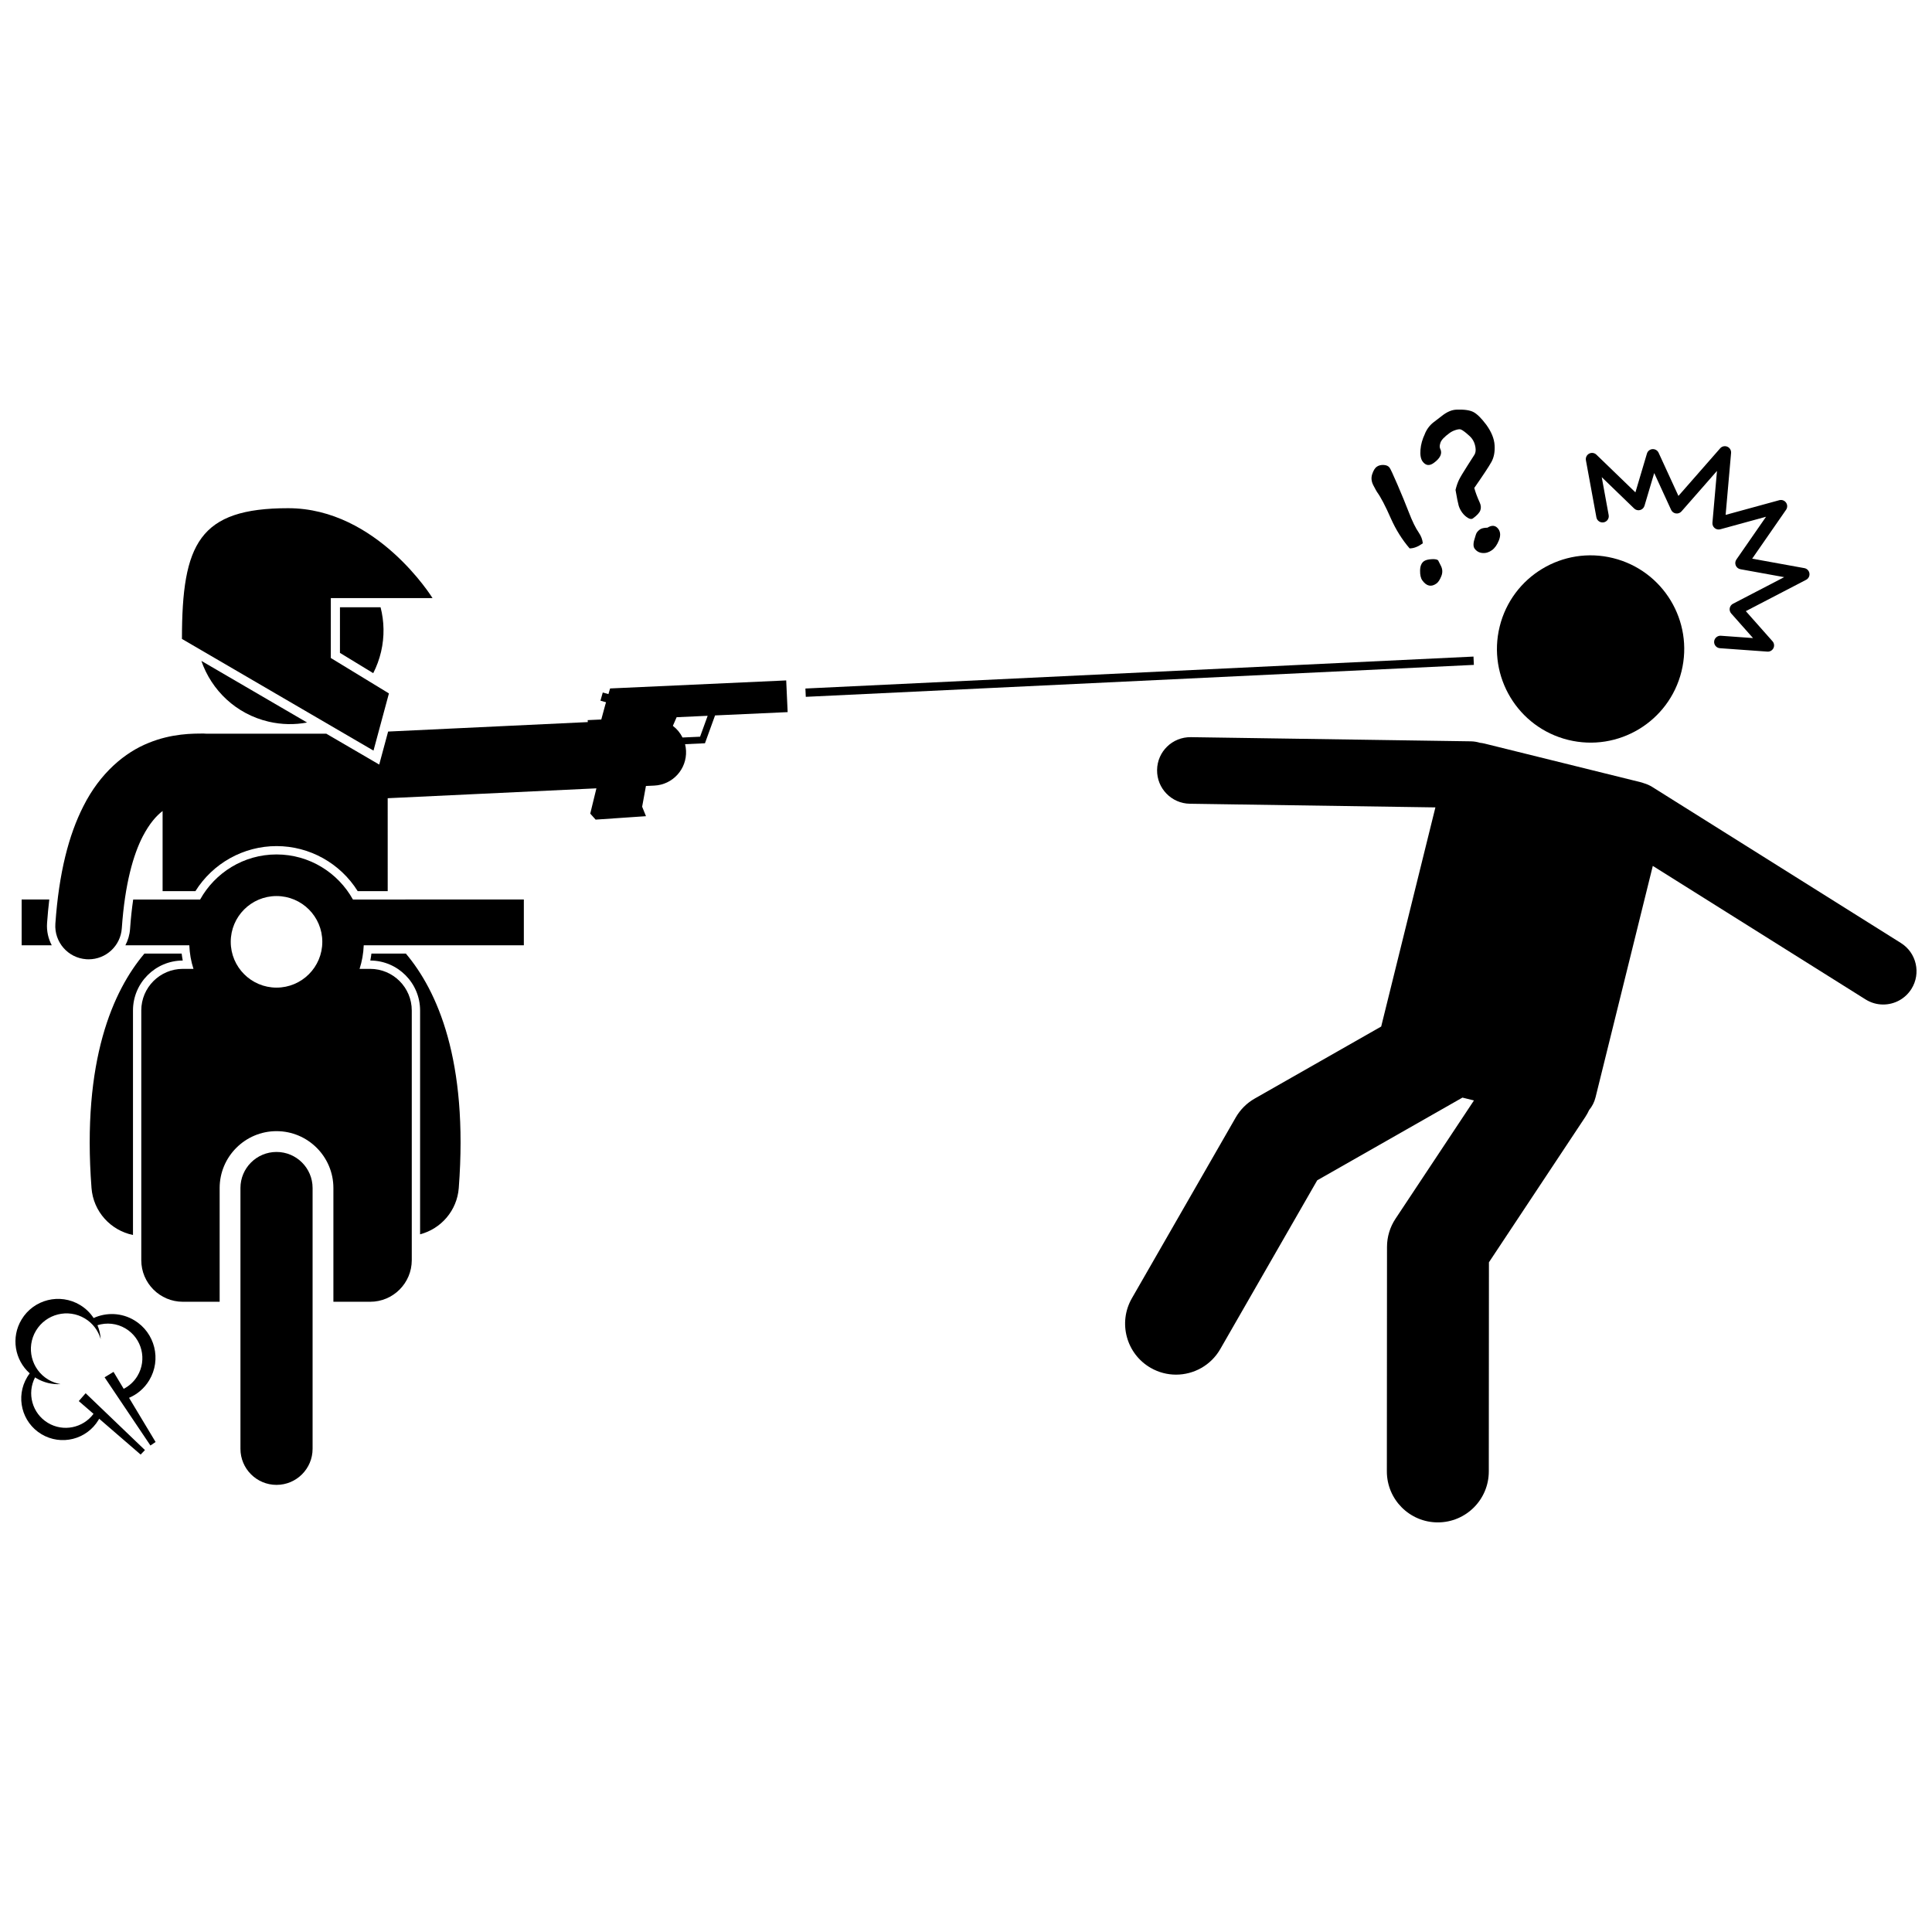 <?xml version="1.0" encoding="UTF-8"?>
<!-- Uploaded to: SVG Find, www.svgfind.com, Generator: SVG Find Mixer Tools -->
<svg width="800px" height="800px" version="1.1" viewBox="144 144 512 512" xmlns="http://www.w3.org/2000/svg">
 <defs>
  <clipPath id="b">
   <path d="m148.09 488h37.906v42h-37.906z"/>
  </clipPath>
  <clipPath id="a">
   <path d="m442 339h209.9v209h-209.9z"/>
  </clipPath>
 </defs>
 <path d="m198.01 338.4h-0.023-0.098c-2.707 0.012-8.328-0.059-14.516 2.484-6.242 2.488-12.828 7.918-17.277 16.773-3.883 7.625-6.477 17.645-7.422 31.133-0.336 4.859 3.328 9.074 8.191 9.414 0.207 0.016 0.414 0.023 0.621 0.023 4.594 0 8.469-3.559 8.793-8.211 0.816-11.844 3.082-19.551 5.535-24.328 1.816-3.465 3.582-5.469 5.277-6.762v21.242h8.691c4.629-7.398 12.754-11.945 21.508-11.945 8.754 0 16.879 4.543 21.508 11.945h7.949l-0.004-24.633 55.312-2.617-1.633 6.699 1.426 1.59 13.344-0.91-1.016-2.512 1.004-5.492 2.231-0.105c4.867-0.23 8.625-4.363 8.395-9.23-0.027-0.602-0.117-1.184-0.258-1.742l5.273-0.242 2.676-7.379 19.238-0.875-0.383-8.402-46.672 2.129-0.441 1.496-1.5-0.426-0.613 2.168 1.48 0.418-0.227 0.766-1.031 3.805-3.602 0.164 0.023 0.523-52.914 2.508-2.359 8.746-14.023-8.176h-31.734c-0.242-0.023-0.484-0.039-0.73-0.039zm133.53-4.707-2.012 5.543-4.648 0.211c-0.609-1.219-1.488-2.277-2.562-3.09l0.996-2.289z"/>
 <path d="m192.43 398.55c-0.117-0.605-0.215-1.223-0.289-1.84h-9.871c-8.281 9.805-16.598 28.23-14.02 62.113 0.48 6.289 5.106 11.262 10.992 12.461v-59.5c0-7.285 5.91-13.211 13.188-13.234z"/>
 <path d="m242.43 396.71c-0.074 0.617-0.172 1.234-0.293 1.84 7.277 0.023 13.191 5.949 13.191 13.234v59.32c5.531-1.449 9.793-6.258 10.25-12.281 2.578-33.883-5.738-52.305-14.02-62.113z"/>
 <path d="m156.47 388.64c0.152-2.164 0.355-4.242 0.59-6.266h-7.324v12.133h7.977c-0.918-1.746-1.391-3.758-1.242-5.867z"/>
 <path d="m194.17 394.51c0.086 2.172 0.457 4.269 1.102 6.25h-2.805c-6.09 0-11.027 4.938-11.027 11.027v66.168c0 6.09 4.938 11.027 11.027 11.027h9.742v-30.145c0-8.309 6.762-15.07 15.07-15.07 8.312 0 15.074 6.762 15.074 15.07v30.145h9.742c6.09 0 11.027-4.941 11.027-11.027v-66.168c0-6.09-4.941-11.027-11.027-11.027h-2.805c0.645-1.98 1.016-4.078 1.102-6.25h42.43v-12.133l-45.293 0.004c-3.957-7.113-11.547-11.945-20.246-11.945-8.703 0-16.293 4.832-20.25 11.945h-17.738c-0.344 2.332-0.629 4.918-0.828 7.793-0.109 1.562-0.551 3.023-1.242 4.34zm23.113-13.047c6.699 0 12.133 5.43 12.133 12.133 0 6.699-5.43 12.133-12.133 12.133-6.699 0-12.133-5.434-12.133-12.133 0-6.703 5.434-12.133 12.133-12.133z"/>
 <path d="m226.84 458.84c0-5.277-4.277-9.559-9.559-9.559-5.277 0-9.559 4.277-9.559 9.559v69.109c0 5.277 4.277 9.559 9.559 9.559 5.277 0 9.559-4.281 9.559-9.559z"/>
 <path d="m234.09 317.02 8.82 5.375c0.902-1.762 1.605-3.66 2.078-5.676 0.938-4.023 0.832-8.047-0.133-11.785h-10.762z"/>
 <path d="m215.2 335.25c3.453 0.805 6.906 0.84 10.184 0.227l-28.02-16.336c2.688 7.805 9.203 14.098 17.836 16.109z"/>
 <path d="m242.98 342.92 4.09-15.156-15.402-9.387 0.004-15.879h26.949s-14.676-23.82-38.254-23.82-28.148 9.383-28.148 34.645z"/>
 <g clip-path="url(#b)">
  <path d="m183.55 509.78c3.297-5.477 1.527-12.59-3.949-15.887-3.402-2.047-7.434-2.137-10.793-0.602-0.898-1.363-2.098-2.555-3.59-3.453-5.348-3.219-12.293-1.492-15.508 3.856-2.852 4.734-1.816 10.715 2.168 14.258-0.238 0.312-0.461 0.641-0.668 0.984-3.141 5.219-1.457 11.992 3.762 15.129s11.992 1.453 15.133-3.762c0.062-0.105 0.113-0.219 0.176-0.324l10.988 9.496 1.145-1.191-8.652-8.293-7.066-6.773-1.82 2.086 3.906 3.375c-2.777 3.754-8.004 4.856-12.086 2.398-4.168-2.508-5.613-7.809-3.402-12.066 0.098 0.062 0.184 0.129 0.281 0.191 2.023 1.219 4.277 1.727 6.473 1.598-1.129-0.191-2.246-0.586-3.285-1.211-4.469-2.688-5.91-8.488-3.223-12.957 2.688-4.465 8.488-5.91 12.957-3.223 2.117 1.273 3.547 3.254 4.188 5.457-0.074-1.266-0.371-2.504-0.855-3.676 2.414-0.754 5.125-0.523 7.461 0.883 4.336 2.609 5.738 8.242 3.129 12.578-0.906 1.508-2.184 2.648-3.637 3.402l-2.695-4.492-2.367 1.438 5.301 7.887 6.844 10.184 1.371-0.926-7.035-11.707c2.156-0.922 4.051-2.496 5.352-4.656z"/>
 </g>
 <path d="m571.48 291.9c13.305 3.293 21.422 16.746 18.129 30.047-3.293 13.305-16.746 21.418-30.047 18.129-13.305-3.293-21.418-16.746-18.129-30.047 3.293-13.305 16.746-21.418 30.047-18.129"/>
 <path d="m534.49 318-177.05 8.465 0.102 2.203 177.05-8.465z"/>
 <g clip-path="url(#a)">
  <path d="m513.82 466.98c-1.465 2.211-2.25 4.805-2.25 7.457l-0.039 59.492c-0.004 7.461 6.039 13.516 13.5 13.52h0.008c7.457 0 13.504-6.043 13.508-13.5l0.035-55.426 25.555-38.539c0.387-0.582 0.703-1.184 0.988-1.797 0.789-0.953 1.391-2.09 1.707-3.375l15.176-61.34 56.379 35.383c1.457 0.914 3.078 1.352 4.68 1.352 2.938 0 5.805-1.465 7.481-4.133 2.59-4.125 1.344-9.574-2.781-12.164l-65.895-41.355c-0.711-0.445-1.461-0.77-2.227-0.992-0.301-0.113-0.605-0.211-0.926-0.289l-41.359-10.234c-0.383-0.094-0.766-0.152-1.148-0.191-0.777-0.238-1.602-0.379-2.457-0.391l-74.164-1.102c-4.91-0.055-8.883 3.816-8.953 8.691-0.074 4.871 3.816 8.883 8.691 8.953l65.066 0.969-14.367 58.074-33.52 19.09c-2.094 1.191-3.828 2.922-5.027 5.012l-27.52 47.91c-3.715 6.469-1.484 14.727 4.984 18.445 2.121 1.219 4.434 1.797 6.715 1.797 4.68 0 9.23-2.434 11.727-6.781l25.688-44.719 38.488-21.918 3.051 0.754z"/>
 </g>
 <path d="m567.06 281.1c0.164 0.898 1.027 1.488 1.926 1.328 0.898-0.164 1.496-1.027 1.328-1.926l-1.836-10.047 8.594 8.305c0.414 0.402 1.008 0.559 1.57 0.41 0.559-0.148 1-0.574 1.164-1.129l2.578-8.676 4.484 9.762c0.234 0.508 0.711 0.867 1.266 0.945 0.559 0.078 1.113-0.125 1.48-0.547l9.406-10.73-1.207 13.734c-0.047 0.539 0.172 1.066 0.586 1.414 0.414 0.348 0.973 0.469 1.496 0.324l12.125-3.32-7.856 11.332c-0.32 0.461-0.387 1.055-0.168 1.574 0.215 0.52 0.68 0.895 1.234 0.996l11.598 2.102-13.566 7.051c-0.453 0.234-0.77 0.668-0.863 1.168s0.051 1.016 0.387 1.398l5.785 6.527-8.535-0.617c-0.879-0.062-1.703 0.621-1.77 1.531-0.066 0.91 0.621 1.703 1.531 1.77l12.582 0.906c0.039 0.004 0.078 0.004 0.117 0.004 0.625 0 1.203-0.355 1.484-0.922 0.301-0.602 0.203-1.328-0.246-1.828l-7.07-7.981 15.98-8.305c0.629-0.328 0.98-1.016 0.875-1.715-0.105-0.699-0.645-1.254-1.34-1.379l-13.832-2.508 8.984-12.957c0.395-0.57 0.395-1.328-0.008-1.898-0.402-0.566-1.113-0.824-1.789-0.641l-14.223 3.894 1.445-16.406c0.062-0.711-0.34-1.387-0.996-1.668-0.66-0.281-1.422-0.109-1.895 0.43l-11.059 12.617-5.258-11.441c-0.285-0.625-0.934-1-1.621-0.961-0.688 0.047-1.273 0.52-1.469 1.18l-3.055 10.281-10.34-9.992c-0.516-0.5-1.297-0.609-1.93-0.27s-0.977 1.047-0.848 1.754z"/>
 <path d="m524.7 298.62c0.465-0.34 0.891-0.988 1.273-1.949 0.383-0.961 0.324-1.898-0.164-2.812l-0.664-1.312c-0.211-0.289-0.789-0.41-1.734-0.359-0.945 0.051-1.633 0.234-2.062 0.543-0.656 0.477-0.992 1.301-1.012 2.469-0.02 1.168 0.184 2.043 0.605 2.625 1.117 1.539 2.371 1.805 3.758 0.797z"/>
 <path d="m508.91 274.36c1.02 1.402 2.238 3.734 3.668 6.996 1.332 3.004 2.996 5.66 4.984 7.973 1.07 0.012 2.234-0.438 3.496-1.355-0.09-0.977-0.449-1.918-1.074-2.832-0.836-1.203-1.711-2.988-2.621-5.356-0.879-2.273-1.887-4.727-3.023-7.363s-1.832-4.129-2.086-4.484c-0.32-0.441-0.848-0.68-1.578-0.719-0.73-0.035-1.348 0.129-1.852 0.492-0.465 0.34-0.859 0.992-1.18 1.957-0.32 0.965-0.215 1.953 0.316 2.965 0.531 1.012 0.848 1.586 0.949 1.727z"/>
 <path d="m523.96 266.69c1.777-1.293 2.344-2.559 1.691-3.801-0.176-0.375-0.145-0.906 0.094-1.602 0.238-0.695 1.039-1.535 2.402-2.527 0.465-0.34 0.988-0.602 1.566-0.789s1.012-0.25 1.309-0.188c0.297 0.062 0.809 0.391 1.535 0.98 0.727 0.59 1.246 1.098 1.559 1.527 0.441 0.605 0.734 1.328 0.879 2.164 0.148 0.84 0.066 1.512-0.234 2.023l-1.828 2.859c-1.156 1.805-1.91 3.066-2.266 3.785s-0.668 1.621-0.941 2.707c0.367 2.121 0.645 3.508 0.832 4.152s0.5 1.262 0.93 1.855c0.402 0.555 0.891 1.016 1.465 1.379 0.574 0.363 1.035 0.418 1.391 0.16 1.086-0.789 1.742-1.504 1.965-2.152 0.227-0.645 0.164-1.344-0.188-2.09-0.645-1.418-1.121-2.695-1.422-3.824 2.367-3.398 3.887-5.699 4.551-6.906 0.664-1.207 0.945-2.68 0.832-4.422-0.109-1.742-0.848-3.555-2.215-5.434l-0.016-0.02c-1.262-1.684-2.371-2.785-3.328-3.305-0.957-0.52-2.457-0.738-4.5-0.66-1.254 0.023-2.566 0.582-3.934 1.672-0.715 0.559-1.43 1.109-2.152 1.652-1.027 0.785-1.805 1.812-2.332 3.082l0.02-0.012c-0.684 1.422-1.078 2.832-1.188 4.234s0.078 2.434 0.562 3.102c0.816 1.105 1.797 1.238 2.961 0.395z"/>
 <path d="m538.19 283.84c-0.93 0.02-1.598 0.176-2 0.473-0.582 0.422-0.938 0.883-1.074 1.387-0.039 0.184-0.109 0.406-0.207 0.672-0.504 1.426-0.547 2.434-0.125 3.012 0.516 0.707 1.211 1.098 2.094 1.168 0.883 0.074 1.719-0.18 2.516-0.758 0.758-0.551 1.367-1.426 1.84-2.621 0.469-1.199 0.418-2.188-0.148-2.973-0.727-1-1.691-1.117-2.894-0.359z"/>
</svg>